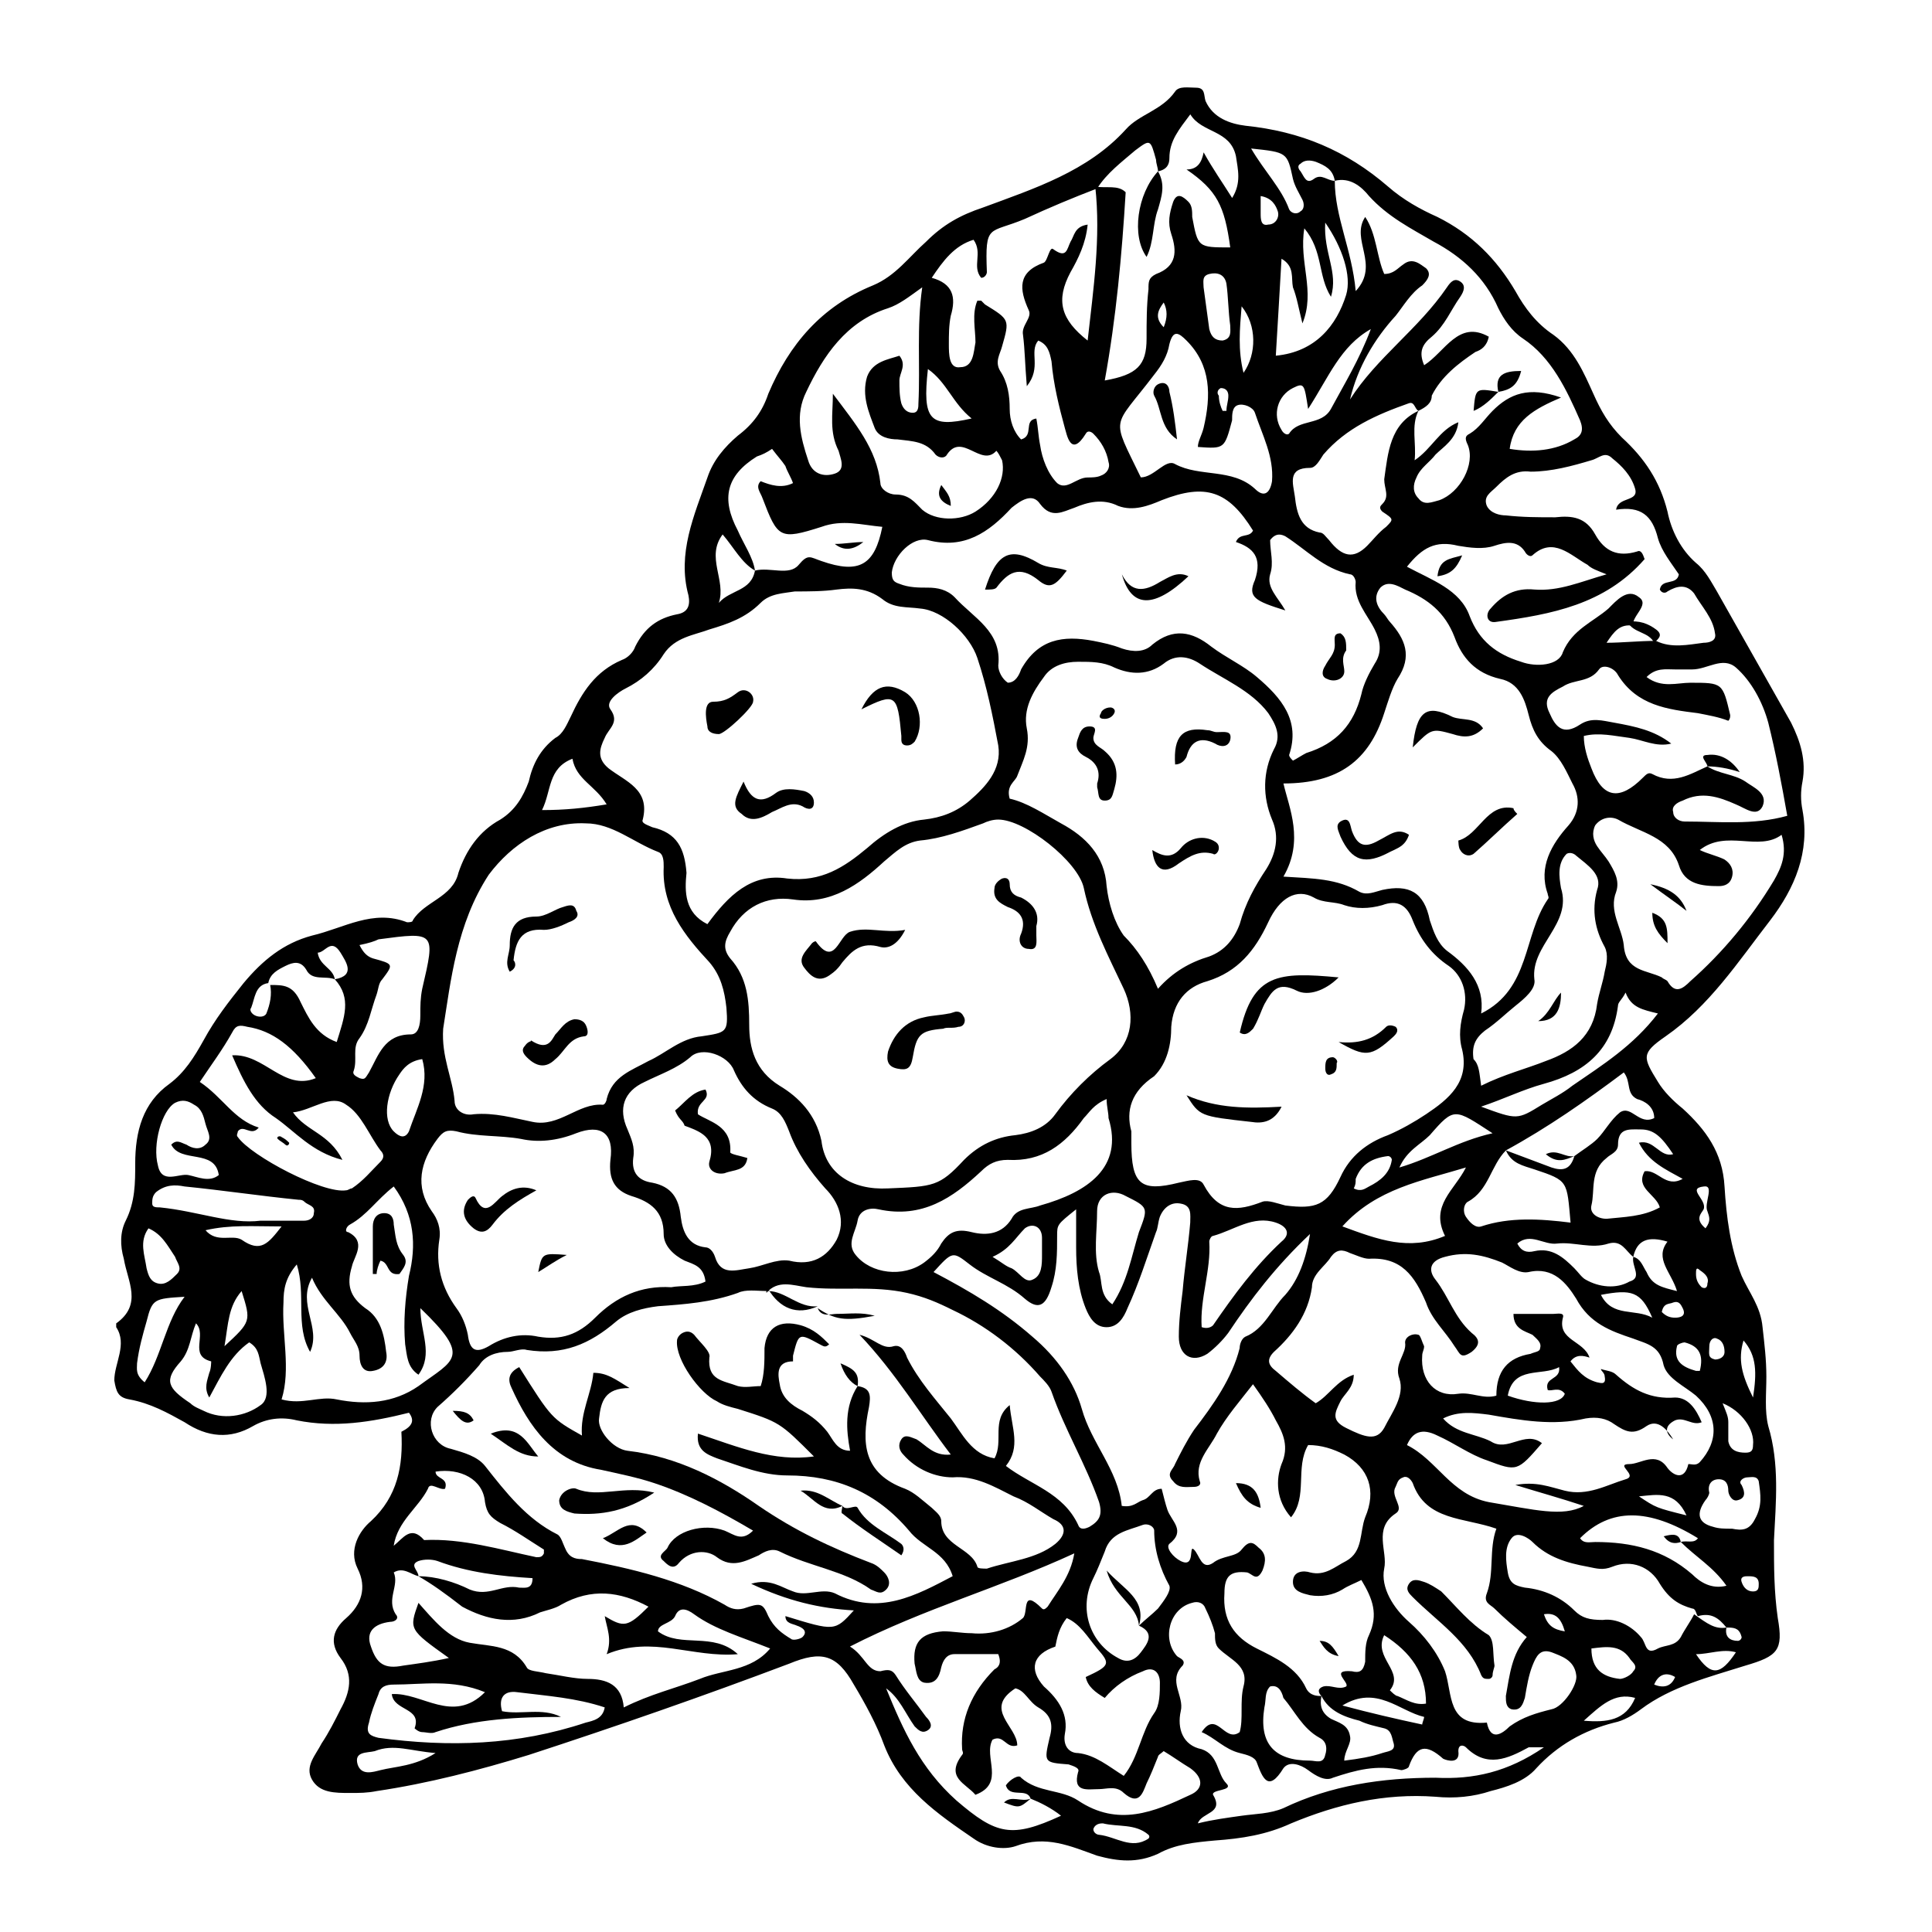 <?xml version="1.0" encoding="UTF-8"?>
<!-- Uploaded to: SVG Find, www.svgrepo.com, Generator: SVG Find Mixer Tools -->
<svg fill="#000000" width="800px" height="800px" version="1.1" viewBox="144 144 512 512" xmlns="http://www.w3.org/2000/svg">
 <g>
  <path d="m252.38 518.39c-10.078 2.519-19.648 4.031-29.727 2.016-4.031-1.008-8.062-0.504-11.586 1.512-6.047 3.527-12.09 3.023-18.137-1.008-4.535-2.519-9.07-5.039-14.609-6.047-3.023-0.504-3.527-2.016-4.031-5.039 0-4.535 3.527-9.574 0.504-14.105v-1.008c7.055-5.039 3.023-11.082 2.016-17.129-1.008-3.527-1.008-7.055 0.504-10.078 2.519-5.039 2.519-10.078 2.519-15.113 0-8.566 2.016-16.121 9.07-21.16 4.031-3.023 6.551-7.055 9.07-11.586 3.023-5.543 6.551-10.078 10.578-15.113 5.039-6.047 10.578-10.578 18.137-12.594 8.566-2.016 16.121-7.055 25.191-3.527 0.504 0 1.512 0 1.512-0.504 3.023-5.039 10.578-6.047 12.09-12.594 2.016-6.047 5.543-11.082 11.082-14.105 4.031-2.519 6.047-6.047 7.559-10.078 1.008-4.535 3.023-8.566 7.055-11.586 2.016-1.008 3.023-3.527 4.031-5.543 3.023-6.551 6.551-12.09 13.602-15.113 1.512-0.504 3.023-2.016 3.527-3.527 2.519-5.039 6.047-7.559 11.082-8.566 3.023-0.504 3.527-2.519 3.023-5.039-3.023-11.082 1.512-21.16 5.039-31.234 1.512-4.535 4.535-8.062 8.062-11.082 4.031-3.023 6.551-6.551 8.062-11.082 5.543-13.098 14.105-23.176 27.711-28.719 6.047-2.519 9.574-7.559 14.105-11.586 4.535-4.535 9.07-7.055 15.113-9.07 13.602-5.039 27.711-9.574 37.785-20.656 3.527-4.031 9.574-5.039 13.098-10.078 1.008-1.512 3.527-1.008 5.543-1.008 2.519 0 2.016 2.016 2.519 3.527 2.016 4.535 6.551 6.047 10.578 6.551 14.609 1.512 26.703 6.551 37.785 16.121 4.031 3.527 8.566 6.047 13.098 8.062 9.07 4.535 15.617 11.082 20.656 19.648 2.519 4.535 5.543 8.566 10.078 11.586 5.543 4.031 8.062 10.078 10.578 15.617 2.016 4.535 4.031 8.062 7.559 11.586 6.047 5.543 10.078 11.586 12.09 19.648 1.008 5.039 3.527 10.078 7.559 13.602 2.519 2.016 4.031 5.039 5.543 7.559 6.551 11.586 13.098 23.176 19.648 34.762 2.519 5.039 4.031 10.078 3.023 15.617-0.504 2.519-0.504 5.039 0 7.559 2.016 11.082-2.016 20.656-8.566 29.223-8.566 11.082-16.121 22.672-27.711 30.73-6.551 4.535-6.047 5.543-2.016 12.09 1.512 2.519 4.031 5.039 6.551 7.055 6.047 5.543 10.578 11.586 11.082 20.656 0.504 8.062 1.512 16.121 4.535 23.68 2.016 4.535 5.039 8.062 5.543 13.602 0.504 4.535 1.008 8.566 1.008 13.098 0 4.535-0.504 9.07 0.504 13.098 3.023 10.078 2.016 20.152 1.512 30.23 0 7.055 0 13.602 1.008 20.656 1.512 8.566 0 10.078-8.566 12.594-9.574 3.023-19.648 5.543-27.711 11.586-2.016 1.512-4.535 3.023-7.055 3.527-8.062 2.016-15.113 6.047-20.656 12.09-3.023 3.527-8.062 5.039-12.09 6.047-4.535 1.512-9.574 2.016-14.609 1.512-13.602-1.008-26.199 2.016-38.289 7.055-6.551 3.023-13.098 4.031-20.152 4.535-5.543 0.504-10.578 1.008-15.113 3.527-5.543 2.519-10.578 2.016-16.121 0.504-7.055-2.519-13.602-5.543-21.664-2.519-3.023 1.008-7.559 0.504-11.082-2.016-9.574-6.551-19.145-13.098-23.68-24.688-2.016-5.543-5.039-11.082-8.062-16.121-4.535-8.062-8.566-9.07-17.129-5.543-22.672 8.566-45.848 16.625-69.023 24.184-13.098 4.031-26.703 7.559-40.305 9.574-2.519 0.504-4.535 0.504-7.055 0.504-4.031 0-8.062 0-10.078-3.527s1.008-6.551 2.519-9.574c2.016-3.023 3.527-6.047 5.039-9.07 2.519-4.535 3.527-9.07 0-13.602-3.023-4.031-2.016-7.559 1.512-10.578 4.031-3.527 5.543-8.062 3.023-13.098-2.519-5.039 0.504-10.078 3.527-12.594 7.055-6.551 8.566-14.609 8.062-23.68 3.019-1.512 3.523-3.023 2.012-5.039zm349.14 56.93c-2.016-2.519-4.031-4.031-7.559-3.023-0.504-0.504-0.504-2.016-1.512-2.016-3.527-1.008-6.047-2.519-8.566-6.551-2.519-4.535-7.559-6.551-12.594-4.535-2.519 1.008-4.031 0.504-6.551 0-5.543-1.008-10.578-2.519-14.609-6.551-1.008-1.008-4.031-3.023-5.543-1.008-2.016 2.519-1.512 6.047-1.008 9.07 0.504 3.023 2.016 3.527 4.535 4.031 5.039 0.504 9.574 2.519 13.098 6.047 2.016 2.016 4.031 2.519 7.559 2.519 3.527-0.504 7.559 1.512 10.078 4.535 1.512 1.512 1.008 5.039 4.535 3.023 2.016-1.008 4.535-0.504 6.047-3.023 1.008-2.016 2.519-4.031 3.527-6.047 3.523 2.519 5.539 4.031 8.562 3.527-0.504 2.519 1.008 3.527 3.023 3.527 0.504 0 1.008-0.504 1.008-1.008-0.504-2.016-1.512-2.519-3.527-2.519h-0.504zm-24.688-98.242c-2.016-1.512-3.023-4.535-6.551-3.527-4.535 1.512-9.07-0.504-13.602 0-3.527 0.504-7.055-3.023-10.578 0 1.008 2.016 2.519 2.519 4.535 2.016 4.535-1.008 7.559 1.512 10.578 4.535 1.008 1.008 2.016 2.519 3.023 3.023 3.527 2.016 8.062 2.519 11.586 0.504 3.527-1.008 0.504-4.031 1.008-6.551 2.016 0.504 2.519 2.519 3.527 4.031 1.512 3.527 4.031 4.031 8.062 5.039-1.512-5.039-6.047-8.566-2.519-13.098-5.039-1.516-8.062-0.508-9.07 4.027zm-344.1-73.559c-2.519-1.008-6.047 0.504-7.559-2.519-1.512-2.519-3.527-2.016-5.543-1.008-2.016 1.008-4.031 2.016-4.535 4.535-3.527 0.504-3.527 4.031-4.535 6.551-0.504 0.504 0 1.512 1.008 2.016 1.008 0.504 2.519 0.504 3.023-0.504 1.008-2.519 1.512-5.039 1.008-7.559 3.527 0 6.047 0 8.062 4.535 2.016 4.031 4.031 8.566 9.574 10.578 2.016-6.547 4.031-11.586-0.504-16.625 5.543-1.008 3.023-4.535 1.512-7.055-2.519-4.031-4.031 0-6.047 0 0.504 3.531 4.031 4.035 4.535 7.055zm356.7 149.13c1.512-0.504 3.527 0.504 4.535-1.008-13.098-8.062-23.176-8.062-31.234 0 1.008 1.512 2.519 1.008 4.031 1.008 9.574 0 18.137 2.016 25.695 8.566 2.016 2.016 5.039 4.031 9.07 3.023-3.531-5.039-8.066-7.559-12.098-11.59zm-28.211-102.27c2.016-1.512 4.535-3.023 6.047-4.535 2.016-2.016 3.527-5.039 6.047-7.055 3.023-2.016 5.039 3.527 9.07 1.512 0-3.023-2.519-4.535-4.535-5.039-3.023-1.512-1.512-4.535-3.527-7.055-10.078 7.559-20.152 14.609-31.234 20.656-4.031 4.031-4.535 10.578-10.078 13.602-1.008 0.504-1.512 2.519-0.504 4.031 1.008 1.512 2.519 3.023 4.031 2.519 7.559-2.519 15.617-2.016 23.68-1.008-1.008-11.082-0.504-11.082-9.574-14.105-3.023-1.008-6.047-1.512-7.559-5.039 4.031 1.512 8.062 3.023 12.09 4.535 3.023 1.012 5.039 0.508 6.047-3.019zm-115.38 124.44c1.512-1.512 3.527-3.023 5.039-4.535 1.512-2.016 3.527-4.535 3.023-6.047-2.519-4.535-4.031-9.574-4.031-14.609 0-1.008-1.512-2.016-3.023-1.512-4.031 1.512-8.566 2.016-10.078 7.055-1.008 2.519-2.016 5.039-3.023 7.055-4.031 8.062-1.008 17.129 6.551 21.16 2.519 1.512 4.535 0.504 6.047-1.512 1.512-2.016 4.031-5.039-0.504-7.055zm-101.77-279.61c4.031-1.008 9.07 1.512 11.586-1.512 2.519-3.023 3.023-2.016 6.047-1.008 10.078 3.527 14.105 1.008 16.121-9.07-5.543-0.504-10.578-2.016-16.121 0-11.082 3.527-11.586 3.023-15.617-7.559-0.504-1.512-2.016-3.023-0.504-4.535 2.519 1.008 5.543 2.016 8.566 0.504-0.504-1.512-1.512-3.023-2.016-4.535-1.008-1.512-2.016-2.519-3.527-4.535-1.512 1.008-2.519 1.512-4.031 2.016-8.062 5.039-9.574 11.082-5.039 19.648 1.516 3.531 4.031 7.059 4.535 10.586-3.527-2.016-5.543-6.047-8.566-9.574-4.535 6.047 1.008 12.09-1.008 18.137 3.027-3.523 8.566-3.023 9.574-8.562zm79.602 285.16c-6.047 2.016-7.055 6.047-3.023 10.578 4.031 3.527 6.551 7.559 5.543 12.594-0.504 3.023 1.008 5.039 3.527 5.039 4.535 0.504 8.062 3.527 12.09 6.047 4.031-5.039 4.535-11.586 8.062-16.625 1.512-2.016 1.512-5.543 1.512-8.062 0-2.519-1.512-4.535-4.535-3.023-4.031 1.512-7.559 4.031-10.078 7.055-2.519-1.512-4.535-3.023-5.039-5.543 6.551-3.023 6.551-3.527 3.023-7.559-2.519-3.023-4.535-6.551-8.062-8.062-2.012 2.523-2.516 5.043-3.019 7.562zm27.207-390.96c0-1.008-0.504-2.016-0.504-3.023-1.512-5.543-1.512-5.543-5.543-2.519-3.527 3.023-7.559 6.047-10.078 10.078-6.551 2.519-12.594 5.039-19.145 8.062-9.574 4.031-10.578 1.008-10.078 14.105 0 0.504-0.504 1.512-1.512 1.512-2.519-3.023 0.504-6.551-2.016-10.078-5.039 1.512-8.062 5.543-11.082 10.078 5.543 1.512 6.551 5.039 5.039 10.078-0.504 2.519-0.504 5.039-0.504 7.559 0 2.519 0 6.551 3.023 6.047 3.527 0 3.527-4.031 4.031-6.551 0-3.527-1.008-7.559 0.504-11.082h1.008c0.504 0.504 1.008 1.008 1.008 1.008 6.551 4.031 6.551 4.031 4.535 11.082-0.504 2.016-2.016 4.031-0.504 6.551 2.016 3.023 2.519 6.551 2.519 10.078 0 3.023 1.008 6.047 3.023 8.062 3.527-1.008 0.504-5.039 4.031-5.543 0.504 2.519 0.504 4.535 1.008 7.055 0.504 3.527 2.016 7.559 4.535 10.078 2.519 2.016 5.039-1.512 8.062-1.512 1.008 0 2.519 0 3.527-0.504 1.512-0.504 2.519-2.016 2.016-3.527-0.504-3.023-2.016-5.543-4.031-7.559-0.504-0.504-1.512-1.008-2.016 0-4.031 6.551-5.039 0-5.543-1.512-1.512-5.543-3.023-11.586-3.527-17.633-0.504-2.519-1.008-4.535-3.527-5.543-2.519 3.023 1.008 7.055-3.023 12.09-0.504-6.047-0.504-9.574-1.008-13.602-0.504-2.519 2.519-4.535 1.512-6.551-2.519-5.543-3.023-10.078 4.031-12.594 1.008-0.504 1.512-4.535 2.519-3.527 3.527 2.519 3.527 0 4.535-2.016 1.008-1.512 1.008-4.031 4.535-4.535-0.504 5.039-2.519 9.07-4.535 12.594-4.035 7.551-2.523 12.59 4.531 18.133 1.512-13.602 3.527-27.207 2.016-40.809 3.023 0.504 6.047-0.504 8.062 1.512-1.008 16.625-2.519 33.25-5.543 49.879 8.566-1.512 11.082-4.031 11.082-11.082 0-4.535 0-8.566 0.504-13.098 0-2.016 0-3.023 2.016-4.031 5.543-2.016 5.543-6.047 4.031-10.578-1.008-3.023-0.504-5.543 0.504-8.566 1.008-2.519 2.519-1.512 4.031 0 1.008 1.008 1.008 2.519 1.008 4.031 1.512 8.062 1.512 8.062 10.078 8.062-1.512-11.082-3.527-15.113-11.586-20.656 3.023 0 4.031-2.016 4.535-4.535 2.512 4.527 5.031 8.055 7.551 12.086 2.519-4.031 1.512-7.559 1.008-11.082-1.512-7.055-9.07-6.047-12.09-11.082-3.023 4.031-5.543 7.055-5.543 11.586 0 1.508-0.504 3.019-3.023 3.523zm145.6 157.69c3.023 2.016 7.055 2.016 10.078 4.031 2.016 1.512 6.047 3.023 4.535 6.551-1.512 3.023-4.535 0.504-7.055-0.504-4.535-2.016-9.07-3.527-14.105-1.008-1.512 0.504-3.023 1.512-2.519 3.023 0 1.512 1.512 2.519 3.023 2.519 9.07 0 18.137 1.008 27.207-1.512-1.512-8.566-3.023-16.625-5.039-24.688-1.512-5.543-4.535-11.082-8.566-14.609-3.527-3.023-7.559 0.504-11.586 0.504h-4.535c-2.519 0-5.039-0.504-7.559 2.016 4.031 3.023 8.062 1.512 11.586 1.512 8.566 0 8.566 0 10.578 8.566 0 0.504 0 1.008-0.504 1.512-2.519-1.008-5.543-1.512-8.062-2.016-8.062-1.008-16.121-2.016-21.16-10.078-1.008-2.016-4.031-3.023-5.039-1.512-2.519 3.527-6.551 2.519-9.574 4.535-3.023 1.512-5.543 3.023-3.527 7.055 1.512 3.527 3.527 6.047 8.062 3.023 3.023-2.016 6.047-1.008 9.07-0.504 5.543 1.008 10.578 2.016 15.113 5.543-4.031 1.008-7.559-1.008-11.082-1.512-4.031-0.504-8.062-1.512-12.09-0.504 0 3.023 1.008 6.047 2.016 8.566 3.023 8.062 7.559 8.566 13.602 2.519 1.008-1.008 1.512-1.512 2.519-1.008 5.543 3.016 10.078-0.008 14.613-2.023zm-341.58 214.62c-2.016-0.504-4.031-2.519-6.551-1.008 1.512 3.527-2.016 7.055 0.504 11.082 1.008 1.008 0 2.016-1.512 2.016-4.031 0.504-6.551 2.519-5.039 6.551 1.512 4.535 3.527 6.047 8.566 5.039 3.527-0.504 7.559-1.008 12.09-2.016-10.578-7.559-10.578-7.559-8.062-14.609 4.031 4.535 8.062 9.574 13.602 10.578 5.543 1.008 11.586 0.504 15.113 6.551 0.504 1.008 3.023 1.008 5.039 1.512 3.527 0.504 7.559 1.512 11.082 1.512 5.039 0 9.07 1.512 9.574 7.559 7.055-3.527 13.602-5.039 20.152-7.559 6.047-2.519 13.602-2.016 18.641-8.062-7.559-3.023-14.609-5.039-20.152-9.07-2.016-1.512-4.031-2.016-5.039 0.504-1.008 2.016-4.535 2.016-4.535 4.031 6.047 4.535 14.609 0 21.16 6.047-12.09 1.008-22.672-5.039-34.762 0 1.512-4.031 0-7.055-0.504-10.078 5.039 3.023 6.047 3.023 11.586-2.519-7.559-4.031-15.113-5.039-23.176-0.504-1.512 1.008-4.031 1.512-5.543 2.016-7.055 3.527-14.105 2.016-20.656-1.512-4.527-3.527-8.051-6.043-11.578-8.059 4.535 0 9.574 1.512 13.602 3.527 5.039 2.016 8.566-1.512 13.098-0.504 1.512 0 3.527 0.504 3.527-2.519-8.566-0.504-17.129-1.512-25.191-4.535-1.512-0.504-3.527-0.504-5.039 0-2.516 1.008 0.004 2.519 0.004 4.031zm265-308.84c-1.008-0.504-1.008-2.519-2.519-2.016-8.566 3.023-16.625 6.551-22.672 13.602-1.008 1.512-2.016 3.527-3.527 3.527-6.047 0-4.535 4.031-4.031 7.559 0.504 4.535 1.512 8.566 6.551 9.574 1.008 0 1.512 1.008 2.519 2.016 3.527 4.535 6.551 5.039 10.078 1.512 1.512-1.512 3.023-3.527 5.039-5.039 2.016-2.016 2.016-2.016-1.008-4.031-1.008-1.008-0.504-1.512 0-2.016 2.016-2.016 0.504-4.031 0.504-6.551 1.004-7.055 1.508-14.609 9.066-18.137-2.016 4.031-0.504 8.566-1.008 13.098 4.535-3.023 6.551-8.062 11.586-10.078-0.504 4.535-4.031 6.551-6.047 8.566-1.512 2.016-4.031 3.527-5.039 6.047-1.008 2.016-1.008 4.031 0.504 5.543 1.512 2.016 3.527 1.008 5.543 0.504 5.543-2.016 9.574-9.574 7.559-14.609-1.008-2.016-0.504-2.519 0.504-3.023 2.519-1.512 4.031-4.031 6.047-6.047 4.535-4.535 9.574-6.551 18.137-3.527-7.055 3.023-12.594 6.047-13.602 13.602 6.047 1.008 12.09 0.504 17.129-2.519 2.016-1.008 2.519-2.519 1.512-5.039-3.527-8.062-7.559-16.625-15.113-21.664-3.023-2.016-5.039-5.039-6.551-8.062-3.527-8.062-9.574-13.602-17.129-17.633-6.047-3.527-12.09-6.551-17.129-12.09-2.016-2.519-5.039-5.039-9.07-4.031-0.504-3.023-2.519-4.031-5.039-5.039-1.512-0.504-3.023-0.504-4.031 0.504-1.008 0.504-0.504 1.512 0 2.016 1.008 1.512 1.512 3.527 3.527 2.016 2.016-1.512 3.527 0.504 5.543 0.504 0 9.574 4.535 18.137 5.543 29.223 6.551-7.055-1.512-13.602 2.519-19.648 3.023 4.535 3.023 10.578 5.039 15.113 2.519 0 3.527-1.512 5.039-2.519 2.519-2.016 4.535 0 6.047 1.008 1.512 1.512 0.504 3.023-1.008 4.535-3.023 2.016-5.039 5.543-7.055 8.062-5.543 6.047-10.078 13.602-12.09 22.168 7.055-11.082 18.137-18.641 25.695-29.727 1.008-1.512 2.016-2.519 3.527-1.512 1.512 1.008 1.008 2.519 0 4.031-2.519 3.527-4.031 7.559-7.559 10.578-2.519 2.016-3.527 4.031-2.016 7.559 5.543-3.527 9.07-12.09 17.129-7.559-0.504 2.519-2.016 3.527-3.527 4.031-4.535 3.023-9.07 6.551-11.586 11.586-0.004 2.019-1.516 3.027-3.531 4.035zm-102.78 367.78c-1.008-3.023-5.543 0-6.551-3.527 1.008-1.512 3.527-3.023 4.031-2.016 4.535 4.031 10.578 3.023 15.113 6.047 10.578 7.055 20.152 3.023 29.727-1.512 3.527-1.512 3.527-4.535 0-7.055-2.519-1.512-4.535-3.023-7.055-4.535-0.504 0.504-1.512 1.008-1.512 1.512-1.008 2.519-2.016 5.039-3.023 7.055-1.008 2.519-2.016 6.047-6.047 2.519-2.016-2.016-4.535-1.008-6.551-1.008-3.023 0-7.055 1.008-5.543-4.535 0.504-1.008-1.008-1.512-2.519-2.016-6.551-0.504-6.551-0.504-5.039-7.055 1.008-3.527 0.504-6.047-3.023-8.062-2.519-1.512-3.527-4.535-6.047-5.039-8.566 5.543 0.504 10.078 0.504 15.113-3.023 1.008-3.527-3.023-6.551-1.512-2.519 4.535 3.527 11.586-4.535 14.609-2.519-3.023-8.062-4.535-3.527-10.578 0.504-0.504 0-1.008 0-1.512-0.504-8.062 2.519-15.113 8.566-21.16 1.008-0.504 2.016-1.512 1.008-4.031h-11.586c-2.016 0-3.023 1.512-3.527 3.527-0.504 2.519-1.512 4.535-4.535 4.031-2.016-0.504-2.016-3.023-2.519-5.039-0.504-5.543 1.512-8.062 7.559-8.566 2.519 0 5.039 0.504 7.559 0.504 5.039 0.504 10.078-1.008 13.602-4.031 1.512-1.512-0.504-8.062 5.039-2.519 0.504 0.504 1.008 0 1.512-0.504 2.519-4.031 6.047-8.062 7.055-14.105-19.648 9.07-39.801 14.609-59.449 24.688 4.031 2.519 4.535 6.551 8.062 6.551 2.016-0.504 3.023-0.504 4.031 1.008 2.519 4.031 5.543 7.559 8.062 11.082 1.008 1.008 2.016 2.519 0.504 3.527-1.512 1.008-2.519 0-3.527-1.008-2.519-3.527-4.031-7.559-7.559-10.078 4.535 11.082 9.07 21.16 18.641 29.727 10.578 9.07 14.609 10.078 27.711 4.031-2.516-2.008-5.539-3.519-8.059-4.527zm165.75-306.82c4.031 2.016 8.566 1.008 12.594 0.504 1.512 0 3.527-0.504 3.023-2.519-0.504-4.031-3.527-7.055-5.543-10.578-2.016-2.519-4.535-2.016-7.055-0.504-0.504 0.504-1.512 0.504-2.016-0.504 0.504-3.023 4.535-1.008 5.039-4.031-2.016-3.023-4.535-6.047-5.543-9.574-1.512-6.047-4.535-8.566-11.082-7.559 0.504-3.527 6.047-2.016 5.039-5.543-1.008-3.527-3.527-6.047-6.047-8.062-2.016-2.016-3.527 0-5.543 0.504-5.039 1.512-10.578 3.023-16.121 3.023-4.031-0.504-6.551 1.512-9.07 4.031-1.512 1.512-3.527 2.519-2.519 5.039 1.008 2.016 3.527 2.519 5.039 2.519 4.535 0.504 8.566 0.504 13.098 0.504 4.535-0.504 8.062 0 10.578 4.535 2.519 4.535 6.047 6.047 11.082 4.535 1.008-0.504 1.512 0.504 2.016 2.016-10.578 12.09-24.688 14.609-39.297 16.625-2.519 0.504-3.023-2.016-1.512-3.527 3.023-3.527 6.551-5.543 11.586-5.039 6.551 0.504 12.09-2.016 19.145-4.031-2.519-1.008-4.031-1.512-5.039-2.519-4.535-2.519-9.07-7.559-14.609-2.519-0.504 0.504-1.512 0-2.016-1.008-2.016-3.023-5.039-2.519-8.062-1.512-3.023 1.008-6.551 0.504-9.574 0-6.047-1.512-9.574 0.504-13.602 5.543 6.551 3.527 14.105 6.047 16.625 13.098 2.519 6.551 7.055 10.078 13.602 12.09 4.031 1.512 10.078 1.008 11.082-2.519 2.519-6.047 8.062-8.062 12.09-11.586 2.016-2.016 5.039-5.543 8.062-3.023 3.023 2.016-2.016 5.039-1.512 7.559-3.527-0.504-5.039 1.512-7.055 4.535 4.047 0.004 8.582-0.5 13.117-0.5zm-17.637 189.94c-1.512-0.504-3.527-1.008-5.039 1.008 2.016 2.519 3.527 4.535 7.055 5.543 0.504 0 2.519 1.008 2.016-1.512 0-1.008-1.008-1.512-1.008-2.016 1.512 0.504 3.023 0.504 4.031 1.512 4.535 4.031 9.07 6.551 15.617 6.047 3.527 0 5.543 3.023 7.055 6.551-2.519 1.008-4.535-1.512-7.055-0.504-3.023 1.512-2.519 3.527-0.504 5.039-1.512-2.519-4.031-5.543-7.055-3.527-3.527 2.519-5.543 1.512-8.566-0.504-2.016-1.512-4.535-2.016-7.559-1.512-8.566 2.016-17.129 0.504-25.695-1.008-4.031-0.504-8.062-1.008-12.09 1.008 3.527 4.031 8.566 4.031 12.594 6.047 4.535 3.023 9.07-3.023 13.602 0.504-6.551 7.559-6.551 7.559-14.609 4.535-4.535-1.512-8.566-4.535-13.098-6.551-4.031-2.016-6.551-1.008-8.062 2.519 8.062 4.031 11.586 13.098 21.664 15.113 12.09 2.016 19.648 4.031 25.191 1.008-6.047-2.016-11.586-3.527-18.137-5.543 5.543-1.008 9.07 0.504 13.098 1.512 6.047 1.512 11.082-1.512 16.121-3.023 3.527-1.008-3.023-4.031 1.008-4.031 3.023 0 7.055-3.527 10.078 1.008 1.512 2.016 4.535 3.527 5.543-1.008 1.008 0 2.016 0.504 3.023-0.504 5.039-5.543 5.039-12.09-1.008-17.633-3.023-2.519-7.559-4.535-8.566-8.062-1.008-5.039-4.031-5.543-8.062-7.055-6.047-2.016-11.586-4.031-15.113-10.578-2.519-4.031-6.047-8.566-12.594-7.055-2.519 0.504-5.039-1.512-7.055-2.519-5.039-2.016-9.574-3.023-15.113-1.512-4.031 1.008-4.535 3.527-2.519 6.047 3.527 4.535 5.039 10.078 9.574 14.105 2.016 1.512 2.519 3.023 0 5.039-3.019 2.012-3.019 0.504-4.531-1.512-2.519-4.031-6.047-7.055-7.559-11.586-3.023-7.055-6.551-12.09-15.113-11.586-1.512 0-3.527-1.008-5.039-1.512-2.016-1.008-3.527-1.008-5.039 1.008-1.512 2.519-5.039 4.535-5.039 8.062-1.008 7.055-5.039 12.594-10.078 17.129-2.016 2.016-1.512 3.527 0.504 5.039 3.527 3.023 7.055 6.047 10.578 8.566 3.527-2.016 5.543-6.047 10.078-7.559 0 3.527-2.519 5.039-3.527 7.055-1.512 3.023-2.519 5.039 1.512 7.055 5.039 2.519 8.062 3.527 10.078 0 2.016-4.031 5.543-8.566 4.031-13.098-1.512-4.031 2.016-6.551 1.512-9.574 0-1.512 2.016-2.519 3.527-2.016 0.504 0 1.008 2.016 1.512 3.023 0 1.008-0.504 1.512-0.504 2.519-0.504 6.551 3.527 11.082 9.574 10.078 3.527-0.504 6.551 1.512 10.078 0.504 0-6.551 3.023-10.078 9.07-11.082 1.008-0.504 2.519-0.504 2.519-1.512 0.504-1.512-1.008-2.519-2.016-3.527-2.016-1.008-5.039-1.512-5.039-5.543h10.578c1.008 0 3.023-0.504 2.519 1.008-1.512 6.035 5.543 6.035 7.051 10.57zm-71.035 89.676c-0.504 2.519 0 4.535 2.519 6.047 2.016 1.008 4.535 1.512 5.039 4.535 0.504 2.016-1.512 4.031-1.512 6.551 4.031-0.504 7.055-1.008 10.078-2.016 1.512-0.504 3.527-0.504 3.023-2.519-0.504-1.512-0.504-3.527-2.519-4.031s-4.535-1.008-6.551-2.016c-4.031-1.008-8.062-2.519-10.078-6.551-1.008-1.008-1.008-2.016 0.504-2.519 2.016-0.504 4.031 1.008 6.047 0 1.008-1.008-4.535-4.535 1.512-4.031 2.016 0.504 3.023 0 3.527-2.519 0-2.519 0-5.039 1.008-7.055 2.519-5.543 1.008-9.574-2.016-14.609-2.016 1.008-3.527 1.512-5.039 2.519-2.519 1.512-5.543 2.016-8.566 1.512-2.016-0.504-4.535-1.008-4.535-3.527 0-3.023 3.023-3.023 4.535-2.519 4.031 1.008 6.551-1.512 9.574-3.023 4.535-2.519 3.527-7.559 5.039-11.586 3.023-7.055 1.008-13.098-5.543-16.625-3.023-1.512-6.047-2.519-9.574-2.519-3.527 6.047 0 13.602-4.535 19.145-4.031-4.535-4.031-10.078-2.519-14.105 2.016-4.535 0.504-8.062-1.512-11.586-1.512-3.023-3.527-6.047-6.047-9.574-3.527 4.535-7.055 8.566-9.574 13.098-2.016 4.031-6.047 7.559-4.535 12.594 0.504 1.008-0.504 1.512-1.512 1.512-2.016 0-4.031 0.504-5.543-1.512-2.016-2.016 0-3.023 0.504-4.535 1.512-3.023 3.023-6.047 5.039-9.07 5.039-6.551 10.078-13.602 12.09-21.664 0-1.008 0.504-2.519 1.512-3.023 5.039-2.016 7.055-7.559 10.578-11.082 3.527-4.031 5.543-9.574 6.551-16.121-9.07 8.566-15.617 17.129-21.664 26.199-1.512 2.016-3.527 4.031-5.543 5.543-4.031 2.519-7.559 0.504-7.559-4.535 0-4.031 0.504-8.062 1.008-12.09 0.504-6.047 1.512-12.09 2.016-18.137 0-2.016 0.504-4.535-2.519-5.039-2.519-0.504-4.535 1.008-5.543 3.527-0.504 1.512-0.504 3.023-1.008 4.031-2.519 7.055-4.535 13.602-7.559 20.152-1.008 2.519-2.519 5.039-5.543 5.039s-4.535-2.519-5.543-5.039c-2.016-5.039-2.519-10.578-2.519-16.121v-10.078c-5.039 4.031-5.039 4.031-5.039 7.055 0 4.535 0 9.07-1.512 13.602-1.512 5.039-3.527 6.047-7.055 3.023-4.535-4.031-10.078-5.543-14.609-9.07-4.535-3.527-4.535-3.527-9.574 2.016 9.574 5.039 18.137 10.078 26.199 17.129 6.551 5.543 11.082 12.09 13.098 19.145 2.519 9.07 9.574 16.121 10.578 25.695 3.023 0.504 4.031-1.008 5.543-1.512 2.016-0.504 2.519-3.023 5.039-3.023 0.504 2.016 1.008 4.031 1.512 5.543 1.008 3.023 5.039 5.543 0.504 9.07-1.008 1.008 1.008 3.527 3.023 4.535 4.031 2.016 2.016-4.535 3.527-3.023s2.016 5.543 5.039 3.527c2.519-2.016 6.047-1.512 7.559-3.527 2.016-2.519 3.023-2.016 4.535-0.504 2.016 1.512 2.016 3.527 1.008 6.047-1.512 3.023-2.519 1.008-4.031 0.504-4.535-0.504-6.047 1.008-6.047 5.543-0.504 7.055 2.519 11.586 8.566 14.609 5.039 2.519 10.578 5.039 13.098 10.578 1.023 2.016 3.039 2.016 4.047 2.016zm-122.93-82.121c3.527 0.504 3.527 2.519 3.023 5.543-2.016 9.574-1.512 17.633 9.574 21.664 2.519 1.008 4.535 3.023 7.055 5.039 1.008 1.008 2.519 2.016 2.519 3.527 0 6.551 8.062 7.055 9.574 12.09 0 0.504 1.512 0.504 2.519 0.504 6.047-2.016 13.098-2.519 18.137-6.551 3.023-2.519 3.023-5.039-0.504-6.551-3.527-2.016-6.551-4.535-10.578-6.047-5.039-2.519-10.078-5.543-16.121-5.039-4.535 0-9.574-2.016-13.098-6.047-1.008-1.008-1.512-2.519-0.504-4.031 1.008-1.512 2.519-0.504 4.031 0 2.519 1.512 4.535 4.535 9.07 4.031-8.062-10.578-14.609-21.664-24.184-31.738 4.031 1.008 6.047 4.031 9.07 3.023 2.016-0.504 3.023 1.512 3.527 3.023 3.023 6.047 7.559 11.082 11.586 16.121 3.023 4.031 5.543 9.574 11.586 10.578 2.519-4.535-1.008-10.078 4.031-14.105 0.504 6.047 3.023 11.082-1.008 16.121 6.551 5.039 15.113 7.055 19.145 15.617 0.504 1.512 2.016 1.008 3.023 0.504 2.519-1.512 3.527-3.023 2.519-6.551-3.527-10.078-9.07-19.145-12.594-29.223-0.504-1.512-2.016-3.023-3.023-4.031-6.551-7.559-14.609-13.602-23.176-17.633-4.031-2.016-7.559-3.527-12.09-4.535-9.07-2.016-17.633-0.504-26.703-1.512-3.527-0.504-7.559-2.016-10.578 1.512v-0.504c-2.519 0-5.543-0.504-7.559 0.504-7.055 2.519-14.105 3.023-21.16 3.527-4.031 0.504-8.062 1.512-11.082 4.031-7.055 6.047-14.105 9.07-23.68 7.559-1.512-0.504-3.527 0.504-5.039 0.504-3.023 0-6.047 1.008-7.559 3.527-3.527 4.031-7.055 7.559-11.082 11.082-3.527 3.527-1.512 10.078 3.527 11.082 3.527 1.008 7.055 2.016 9.07 4.535 5.543 7.055 11.082 14.105 19.145 18.137 1.008 0.504 1.512 2.519 2.016 3.527 1.008 2.519 2.519 3.023 4.535 3.023 13.098 2.519 26.199 5.543 37.785 12.09 1.512 1.008 3.023 1.512 5.039 1.008 4.535-1.512 5.039-1.512 6.551 2.016 1.512 3.023 3.527 4.535 6.047 6.047 0.504 0.504 2.519 0 3.023-0.504 1.512-1.512 0-2.519-1.512-3.023-1.008-0.504-3.023-0.504-3.023-2.519 13.098 4.031 13.098 4.031 18.137-1.512-9.07-0.504-17.633-2.519-27.207-7.055 5.039-1.512 8.062 1.008 11.082 2.016 3.527 1.512 7.559-1.008 11.082 0.504 11.586 6.047 21.664 0.504 31.234-4.535-2.016-6.551-8.062-7.559-11.586-12.09-8.566-10.078-19.145-14.609-32.242-14.609-6.551 0-12.594-2.519-18.641-4.535-2.519-1.008-5.543-2.016-5.039-6.551 10.578 3.527 20.152 7.559 30.73 6.047-9.07-9.07-9.07-9.07-20.152-12.594-2.016-0.504-4.031-1.008-5.543-2.016-4.535-2.016-11.082-11.082-10.578-16.121 0-0.504 0.504-1.512 1.512-2.016 1.008-0.504 2.016-0.504 3.023 0.504 1.512 2.016 4.535 4.535 4.031 6.047-0.504 6.047 3.527 6.047 7.559 7.559 2.016 0.504 4.031 0 6.047 0 1.008-3.023 1.008-6.551 1.008-10.078 0.504-5.543 4.031-7.559 9.574-6.047 3.527 1.008 5.543 3.023 7.559 5.039-1.008 1.008-1.512 0.504-2.519 0-5.543-3.023-5.543-3.023-7.055 3.023v1.512c-4.535 0-4.031 3.527-3.527 6.047 0.504 3.527 3.023 5.543 6.047 7.055 2.519 1.512 4.535 3.023 6.551 5.543 1.512 2.016 2.519 5.039 6.047 5.039-1.031-5.539-1.535-11.586 1.992-17.129zm8.062-52.395c12.09-0.504 13.602-0.504 20.152-7.559 4.031-4.031 8.566-6.047 13.602-6.551 4.031-0.504 8.062-2.016 10.578-5.543 4.031-5.543 9.07-10.578 14.609-14.609 6.047-4.535 6.551-12.09 3.527-18.641-4.031-8.566-8.566-17.129-10.578-26.703-1.512-7.055-15.617-18.137-22.672-18.137-1.512 0-3.023 0.504-4.031 1.008-5.543 2.016-11.082 4.031-16.625 4.535-4.031 0.504-6.551 3.023-9.574 5.543-6.551 6.047-14.105 11.586-24.184 10.078-7.055-1.008-13.098 2.016-16.625 8.566-1.512 2.519-2.016 4.535 0 7.055 4.535 5.039 5.039 11.082 5.039 17.633 0 6.047 1.512 12.09 8.062 16.121 5.039 3.023 9.574 7.559 11.082 14.609 1.008 8.562 8.062 13.098 17.637 12.594zm-47.863-70.031c5.543-7.559 11.586-13.602 21.16-12.09 9.07 1.008 15.113-3.023 21.16-8.062 4.535-4.031 9.574-7.055 15.113-7.559 4.535-0.504 8.566-2.016 12.09-5.039 4.031-3.527 8.566-8.062 7.559-14.609-1.512-8.062-3.023-15.617-5.543-23.176-2.016-6.047-9.07-12.594-15.113-13.098-3.527-0.504-7.055 0-10.078-2.519-4.031-3.023-8.062-3.023-12.09-2.519-3.527 0.504-7.559 0.504-11.082 0.504-3.023 0.504-6.551 0.504-9.07 3.023-4.031 4.031-8.566 5.543-13.602 7.055-4.031 1.512-9.07 2.016-12.09 6.551-2.519 4.031-6.047 7.055-10.078 9.07-2.016 1.008-5.543 3.527-4.031 5.543 2.519 3.527-0.504 5.039-1.512 7.559-1.512 3.023-2.016 5.543 1.008 8.062 4.535 3.527 11.082 5.543 9.07 13.602-0.504 1.008 1.512 1.512 2.519 2.016 6.551 1.512 8.566 5.543 9.07 12.09-0.508 5.035-0.508 10.574 5.539 13.598zm112.35 54.914v3.023c0 11.082 2.519 13.098 12.594 10.578 2.519-0.504 5.543-1.512 6.551 0.504 4.031 7.559 9.07 7.055 15.617 4.535 1.512-0.504 4.031 0.504 6.047 1.008 8.062 1.008 11.082 0 14.609-7.559 2.519-5.543 7.055-9.07 12.594-11.082 3.527-1.512 7.055-3.527 10.078-5.543 6.047-4.031 11.586-8.566 9.574-17.129-1.008-3.527-0.504-7.055 0.504-10.578 1.008-4.535-0.504-9.07-4.031-11.586-4.535-3.023-7.559-7.055-9.574-12.09-1.512-4.031-4.031-5.543-8.062-4.031-3.527 1.008-7.055 1.008-10.078 0-2.519-1.008-5.543-0.504-8.062-2.016-4.535-2.519-9.07 0-12.09 6.551-3.527 7.559-8.062 13.098-16.121 15.617-5.543 1.512-9.07 5.543-9.574 12.09 0 4.535-1.008 9.574-4.535 13.098-6.039 4.031-7.547 9.07-6.039 14.609zm-32.746-118.9c2.016 0 3.023-2.016 3.527-3.527 4.535-8.062 11.082-9.07 19.145-7.559 2.519 0.504 5.039 1.008 7.559 2.016 3.023 1.008 6.047 1.008 8.062-1.008 5.543-4.535 10.578-3.527 15.617 0.504 4.031 3.023 8.566 5.039 12.09 8.062 6.551 5.543 11.586 11.586 8.566 20.656 0 0.504 0.504 1.008 1.008 1.512 1.008-0.504 2.519-1.512 3.527-2.016 8.062-2.519 12.594-7.559 14.609-15.617 0.504-2.519 2.016-5.543 3.527-8.062 2.016-3.023 1.512-6.047 0-9.07-2.016-4.031-5.543-7.559-5.039-12.594 0-0.504-0.504-2.016-1.512-2.016-7.055-1.512-11.586-6.551-17.129-10.078-1.008-0.504-2.519-1.008-4.031 1.008 0 3.023 1.008 6.047 0 9.07-1.008 3.527 2.016 6.047 4.031 9.574-8.062-2.519-10.078-3.527-8.062-8.062 2.016-6.047-0.504-8.566-5.039-10.078 1.008-2.519 3.527-1.008 4.535-3.023-6.551-10.578-12.594-12.594-24.184-8.062-3.527 1.512-7.559 3.023-11.586 1.512-4.031-2.016-8.062-1.008-11.586 0.504-3.023 1.008-6.047 3.023-9.07-1.008-2.016-3.023-5.039-1.008-7.559 1.008-6.047 6.551-12.594 11.082-22.168 8.566-4.031-1.008-9.07 4.031-9.574 8.566 0 2.016 0.504 2.519 2.016 3.023 2.519 1.008 5.039 1.008 7.559 1.008s5.039 0.504 7.055 2.519c5.039 5.543 12.594 9.07 11.586 18.137 0 1.512 1.008 3.527 2.519 4.535zm73.051 51.391c8.062 0.504 14.105 0.504 20.152 4.031 2.016 1.008 4.031 0 6.047-0.504 7.055-1.512 11.082 0.504 12.594 8.062 1.008 3.023 2.016 6.047 4.535 8.062 5.543 4.031 10.078 9.07 9.07 16.625 13.098-6.551 11.082-20.656 17.633-30.23 0.504-0.504 0-1.008 0-1.512-2.519-7.055 1.008-13.098 5.543-18.137 3.023-3.527 3.023-7.559 1.008-11.082-1.512-3.023-3.023-6.551-5.543-8.566-3.527-2.519-5.039-5.543-6.047-9.574s-2.519-8.566-7.559-9.574c-6.551-1.512-10.078-5.543-12.09-11.082-2.519-6.551-7.055-10.078-13.098-12.594-2.016-1.008-4.535-2.519-6.551-0.504-2.016 2.519-1.008 5.039 1.008 7.055 0.504 0.504 1.008 1.512 1.512 2.016 4.031 4.535 6.047 9.07 2.016 15.113-1.512 2.519-2.519 6.047-3.527 9.07-4.031 12.594-12.09 18.641-26.703 18.641 1.512 6.547 5.543 15.109 0 24.684zm-222.68 40.305c-0.504 7.559 2.519 13.098 3.023 19.145 0 2.519 2.519 4.031 5.039 3.527 5.543-0.504 10.578 1.008 15.617 2.016 7.055 1.512 12.09-5.039 18.641-4.535 0.504 0 1.008-1.008 1.008-1.512 1.512-6.047 6.551-7.559 11.082-10.078 4.535-2.016 8.566-6.047 14.105-6.551 6.551-1.008 7.055-1.008 6.551-7.559-0.504-4.535-1.512-8.566-4.535-12.09-6.551-7.055-12.594-14.609-12.09-25.191 0-1.512 0-3.527-1.512-4.031-6.551-2.519-12.09-7.559-19.145-7.559-10.578-0.504-19.648 5.543-25.695 13.602-8.562 13.105-10.074 28.219-12.09 40.816zm189.43-10.582c4.031-4.535 8.566-7.055 13.602-8.566 4.031-1.512 6.551-4.535 8.062-8.566 1.512-5.543 4.031-10.078 7.055-14.609 2.519-4.031 3.527-8.566 1.512-13.098-2.519-6.047-2.519-12.594 0.504-18.641 2.016-3.527 0.504-6.551-1.512-9.574-4.535-6.047-12.09-9.07-18.137-13.098-3.023-2.016-6.551-2.519-9.574 0-4.031 3.023-8.566 3.023-13.098 1.008-3.023-1.512-6.047-1.512-9.574-1.512s-7.055 1.008-9.07 4.031c-3.023 4.031-5.543 8.566-4.535 13.602 1.008 5.039-1.008 8.566-2.519 12.594-0.504 1.512-3.023 2.519-2.016 6.047 4.535 1.008 9.07 4.031 13.602 6.551 6.551 3.527 11.586 8.566 12.09 16.625 0.504 4.535 2.016 9.574 4.535 13.098 3.531 3.531 6.555 8.066 9.074 14.109zm-119.91 77.59c-0.504-4.031-3.023-4.535-5.543-5.543-3.023-1.512-5.543-4.031-5.543-7.055 0-6.047-3.527-8.566-8.566-10.078-4.535-1.512-6.047-4.535-5.543-9.574 1.008-7.055-2.519-9.574-9.07-7.055-5.039 2.016-10.078 2.519-14.609 1.512-5.543-1.008-11.586-0.504-17.129-2.016-2.519-0.504-3.527 0-5.039 2.016-4.535 6.047-6.047 12.594-1.512 19.145 1.512 2.016 2.519 4.535 2.016 7.559-1.008 6.551 0.504 12.594 4.535 18.137 1.512 2.016 2.519 4.535 3.023 7.055 0.504 4.031 2.016 5.039 5.543 3.023 4.031-2.519 8.566-3.527 13.098-2.519 6.047 1.008 10.578-0.504 15.113-5.039 5.543-5.543 12.09-8.566 20.152-8.062 2.523-0.5 6.051 0.004 9.074-1.504zm22.168-5.543c6.047 1.512 10.078-1.008 12.594-5.543 2.519-5.039 0.504-10.078-3.023-13.602-4.031-4.535-7.559-9.574-9.574-15.113-1.008-2.519-2.016-5.039-4.535-6.047-5.039-2.016-8.062-5.543-10.078-10.078-1.512-4.031-8.566-6.551-11.586-3.527-3.527 3.023-8.062 4.535-12.09 6.551-5.543 2.519-7.055 7.055-4.535 12.594 1.008 2.519 2.016 4.535 1.512 7.559-0.504 4.031 1.512 6.047 5.039 6.551 5.039 1.008 7.055 4.031 7.559 9.07 0.504 4.031 2.016 7.559 6.551 8.062 1.008 0 2.016 1.008 2.519 2.519 1.512 5.039 5.543 3.527 9.07 3.023 3.523-0.508 7.051-2.523 10.578-2.019zm187.42 71.035c-8.566-3.023-18.641-2.016-22.168-12.09-0.504-1.008-1.512-2.016-2.519-1.512-1.512 0.504-1.512 1.512-2.016 2.519-1.512 2.519 2.519 5.543 0 7.055-6.047 4.031-2.016 10.078-3.023 14.609-1.008 5.039 2.519 10.578 6.551 14.105s7.559 8.062 9.574 13.098c2.016 6.047 0.504 14.609 11.082 13.602 1.008 5.039 4.031 3.023 6.047 1.008 3.527-2.519 7.055-3.527 11.082-4.535 3.023-0.504 7.055-6.551 6.551-9.07-0.504-4.031-4.031-5.039-6.551-6.047-3.023-1.008-4.031 1.008-5.039 3.527-1.008 2.519-1.512 5.543-2.016 8.566-0.504 1.512-1.008 3.527-3.527 3.023-1.512-0.504-1.512-2.016-1.512-3.527 1.008-5.543 1.512-11.082 5.543-15.617-3.023-2.519-6.047-5.039-8.566-7.559-1.008-1.008-3.023-1.512-2.016-4.031 2.019-5.535 0.508-11.582 2.523-17.125zm-175.83-300.77c6.047 8.062 11.586 14.609 12.594 23.68 0 1.512 2.016 3.023 4.031 3.023 3.527 0 5.039 2.016 7.055 4.031 3.527 3.023 10.078 3.023 14.105 0.504 5.543-3.527 8.062-9.07 7.055-13.602-0.504-1.008-1.008-2.016-1.512-2.519-4.031 4.535-9.07-5.039-13.098 1.008-0.504 1.008-2.016 1.008-3.023 0-2.519-3.527-6.047-3.527-10.078-4.031-2.016 0-5.039-0.504-6.047-3.023-1.512-4.031-3.527-8.566-2.016-13.602 1.512-4.031 5.543-4.535 8.566-5.543 2.016 2.519 0 4.535 0 6.551s0 4.031 0.504 6.047c0.504 1.512 1.512 2.519 3.023 2.519s1.512-1.512 1.512-2.519c0.504-10.078-0.504-20.152 1.008-30.73-3.527 2.519-6.047 4.535-9.07 5.543-11.082 3.527-17.129 12.594-21.664 22.168-3.023 6.047-1.512 12.09 0.504 18.137 1.008 3.527 4.031 4.535 7.055 3.527 3.023-1.008 1.512-4.031 1.008-6.047-2.519-5.043-1.512-9.578-1.512-15.121zm-109.32 242.33c0 6.551 3.527 12.09-0.504 17.633-3.023-2.016-3.023-5.039-3.527-8.062-0.504-6.047 0-12.09 1.008-18.137 2.016-8.062 1.512-16.121-4.031-23.68-4.535 3.527-7.055 7.559-11.586 10.078-1.008 0.504-1.512 2.016-0.504 2.016 5.039 2.519 1.512 6.551 1.008 9.07-1.512 5.039-0.504 8.062 3.527 11.082 4.031 2.519 5.039 7.055 5.543 11.586 0.504 2.519-0.504 4.535-3.527 5.039-2.519 0.504-3.527-1.512-3.527-4.031 0-2.519-1.512-4.031-2.519-6.047-2.519-5.039-7.559-8.566-10.078-14.609-4.031 7.055 2.519 13.098-0.504 19.648-4.031-7.055-1.008-15.113-3.527-23.176-3.023 3.527-3.527 6.551-3.527 10.078-0.504 8.566 2.016 17.633-0.504 25.695 5.543 1.512 10.078-1.008 14.609 0 7.559 1.512 15.113 1.008 21.664-3.527 9.574-7.055 14.109-7.555 0.508-20.656zm339.06-121.42c2.016 1.008 4.535 1.512 6.551 2.519 1.512 1.008 2.519 2.519 2.016 4.535-0.504 2.016-2.016 2.519-3.527 2.519-4.535 0-9.07-0.504-10.578-5.543-2.519-7.559-10.078-8.566-16.121-12.09-2.016-1.008-4.535-0.504-6.047 1.512-1.008 2.016-0.504 4.031 0.504 5.543s2.016 2.519 3.023 4.031c1.512 2.519 3.023 5.039 2.016 8.062-2.016 5.039 1.512 9.574 2.016 14.105 0.504 7.055 6.047 6.551 10.078 8.566 0.504 0.504 1.008 0.504 1.512 1.008 2.016 3.527 4.031 2.016 6.047 0 8.566-7.559 16.121-16.625 22.168-26.703 2.016-3.527 3.527-7.055 2.016-12.09-6.055 4.527-14.617-1.52-21.672 4.023zm-41.312 237.8h-4.031c-5.543 3.023-11.082 5.543-16.625 0-0.504-0.504-2.016-1.008-2.016 1.008 0.504 3.527-3.023 2.519-4.031 2.016-4.535-4.031-7.055-3.527-9.07 2.016 0 0.504-1.512 1.008-2.016 1.008-6.551-1.512-12.09 0-18.137 2.016-2.016 1.008-4.535-0.504-6.551-2.016-2.016-1.512-5.039-2.519-6.551-0.504-4.031 6.551-5.543 2.519-7.055-1.512-0.504-1.512-2.519-2.016-4.535-2.519-4.031-1.008-6.551-4.031-10.078-5.543 4.031-6.047 6.047 3.023 10.078 0 1.008-3.527 0-8.062 1.008-12.09 1.512-5.543-3.527-7.055-6.551-10.078-1.008-1.008-1.008-2.519-1.008-4.031-0.504-2.016-1.512-4.535-2.519-6.551-0.504-1.512-2.016-2.016-3.527-1.512-6.047 1.512-8.062 9.574-4.031 14.105 0.504 0.504 2.519 1.008 1.512 2.519-4.031 4.031 0.504 8.062-0.504 12.09-1.008 4.535 0.504 9.07 5.543 10.078 4.535 1.512 4.031 6.551 6.551 9.07 2.016 2.016-4.031 1.512-3.527 3.023 3.023 5.039-3.023 4.535-4.031 7.559 4.031-1.008 8.062-1.512 11.586-2.016 3.527-0.504 7.559-0.504 11.082-2.016 12.594-6.047 26.199-8.062 40.305-8.062 10.09 0.508 19.16-1.508 28.73-8.059zm-115.88-171.8c-3.527 1.512-4.535 3.527-6.047 5.039-5.039 7.055-11.082 11.586-20.152 11.082-3.023 0-5.039 1.008-7.055 3.023-7.559 7.055-15.617 12.594-27.207 10.078-2.016-0.504-5.039 0-5.543 3.023-0.504 3.023-3.023 6.047-0.504 9.07 4.031 5.039 12.594 6.047 18.137 2.016 2.016-1.512 3.527-3.023 4.535-5.039 2.016-3.023 4.031-4.031 8.062-3.023 4.031 1.008 8.062 0.504 10.578-3.527 1.512-3.023 5.039-2.519 7.559-3.527 12.594-3.527 22.168-10.078 18.137-23.176 0.004-1.512-0.5-3.023-0.5-5.039zm99.25-3.527c6.047-3.023 12.09-4.535 17.129-6.551 7.055-2.519 12.594-6.551 13.602-15.113 0.504-3.023 1.512-5.543 2.016-8.566 0.504-2.016 1.008-4.535 0-6.551-2.519-4.535-3.527-9.574-2.016-15.113 1.512-4.031-2.519-6.551-5.543-9.07-0.504-0.504-1.512-1.008-2.519-0.504-2.519 2.519-2.016 6.047-1.512 9.07 3.023 9.574-8.062 15.113-7.055 24.184 0.504 2.519-2.519 5.039-5.039 7.055s-5.039 4.535-8.062 6.551c-2.519 2.016-3.527 4.031-3.023 7.559 1.52 1.508 1.52 3.523 2.023 7.051zm-301.78 19.648c-8.062-2.016-12.594-7.559-17.633-11.082-5.543-3.527-8.566-9.574-11.586-16.625 8.566-0.504 13.602 9.574 22.168 6.047-6.047-8.566-11.586-12.594-18.137-13.602-2.016-0.504-3.023-0.504-4.031 1.512-2.519 4.535-5.543 8.566-8.566 13.098 6.047 4.031 9.07 10.078 15.617 12.09-2.016 2.519-4.031-1.008-5.543 1.008 0 0.504-0.504 1.008 0 1.512 3.527 5.039 22.672 15.113 28.719 14.105 0.504 0 1.008-0.504 1.512-0.504 3.023-2.016 5.039-4.535 7.559-7.055 1.008-1.008 1.008-2.016 0-3.023-3.023-4.031-5.039-9.574-9.07-12.09-4.031-3.023-9.07 1.512-14.105 2.016 3.523 5.035 9.57 5.539 13.098 12.594zm226.71-188.93c0-1.512 1.008-3.023 1.512-5.039 2.016-8.566 2.016-16.625-4.535-23.176-2.016-2.016-3.527-3.023-4.535 1.008-0.504 3.023-2.016 5.543-4.031 8.062-11.082 14.609-11.586 10.578-3.527 27.207 3.527 0 6.551-5.039 9.07-3.527 6.551 3.527 15.113 1.008 21.16 6.551 2.519 2.519 4.031 1.008 4.535-2.016 0.504-6.551-2.519-12.09-4.535-18.137-0.504-1.512-3.023-2.519-4.535-2.016s-1.512 2.519-1.512 4.031c-2.016 7.555-2.016 7.555-9.066 7.051zm-188.93 330c-8.566-3.527-16.625-2.016-24.184-2.016-2.016 0-3.527 0.504-4.031 2.519-1.008 2.519-2.016 5.039-2.519 7.559-1.008 3.023 0.504 3.527 2.519 4.031 18.641 2.519 36.777 2.016 54.914-4.031 2.016-0.504 4.535-1.008 5.039-4.031-7.559-2.519-15.113-3.023-23.176-4.031-3.527-0.504-5.039 1.512-4.031 5.039 5.039 1.008 10.578-1.008 15.617 1.512-11.082 0-22.672 0.504-33.25 4.031-1.008 0.504-2.519 0-3.527 0s-2.016-1.008-2.016-1.008c2.016-5.543-5.543-4.535-6.047-9.07 8.066-0.504 16.125 8.062 24.691-0.504zm-33.25-198c1.008 2.016 2.016 3.023 3.527 3.527 5.543 1.512 5.543 1.512 2.519 5.543-1.008 1.008-1.008 2.519-1.512 4.031-1.512 4.031-2.016 8.062-4.535 11.586-2.016 2.519-0.504 5.543-1.512 8.566-0.504 1.008 0.504 1.512 1.512 2.016 1.512 0.504 1.512 0 2.519-1.512 2.519-4.535 4.031-10.078 11.082-10.078 2.016 0 2.519-2.519 2.519-5.039 0-2.519 0-4.535 0.504-7.055 3.527-15.113 3.527-15.113-11.586-13.098-1.012 0.504-2.523 1.008-5.039 1.512zm9.066 159.2c2.519-2.016 4.535-5.543 8.062-1.512 10.078-0.504 20.152 2.519 29.727 4.535 1.008 0 1.512 0 2.016-1.008v-1.008c-4.031-2.519-7.559-5.039-11.586-7.055-2.519-1.512-3.527-2.519-4.031-5.543-0.504-6.047-6.551-9.07-13.098-8.062 0 2.016 3.527 1.512 2.519 4.535-1.512 0.504-4.031-2.016-4.535 0-2.523 5.043-8.066 8.566-9.074 15.117zm248.38-331c-3.527-5.543-2.016-12.09-7.055-18.137-1.512 9.07 3.023 16.625-0.504 25.191-1.008-4.031-1.512-7.055-2.519-9.574-0.504-2.519 0.504-5.543-3.023-7.559-0.504 9.07-1.008 17.129-1.512 25.695 10.578-1.008 16.121-8.062 18.641-16.121 1.512-5.039-1.008-12.594-5.543-19.145-0.5 8.062 3.531 13.102 1.516 19.648zm30.227 248.88c-4.031-8.062 2.519-12.09 5.543-18.137-11.586 3.527-23.68 5.543-32.746 15.617 9.57 3.527 17.633 6.551 27.203 2.519zm51.391-24.688c4.031-1.008 5.543 4.031 9.07 3.023-3.023-4.535-5.039-6.551-8.566-6.551-3.023 0-6.047-0.504-6.047 4.031 0 2.016-2.016 2.519-3.023 3.527-4.535 3.527-3.023 8.566-4.031 12.594-0.504 2.016 1.512 3.527 4.031 3.527 4.535-0.504 9.574-0.504 14.105-3.023-1.008-3.527-6.551-5.039-4.031-9.574 3.527-0.504 5.543 4.535 10.078 2.016-4.531-2.516-9.066-4.531-11.586-9.57zm-378.87 67.512c-1.512-2.519-0.504-4.535 0-6.551 0.504-1.008 0.504-3.023 0.504-3.023-6.047-1.512-1.008-7.055-4.031-10.078-1.512 3.527-1.512 7.055-4.031 10.078-4.535 5.039-3.527 7.055 2.519 11.082 1.008 1.008 2.519 1.512 3.527 2.016 5.039 2.519 11.082 1.512 15.113-1.512 3.023-2.016 1.008-7.559 0-11.082-0.504-2.016-0.504-4.031-3.023-5.543-5.035 3.531-7.555 9.07-10.578 14.613zm262.99-18.641c1.512 0.504 2.519 0 3.023-0.504 5.543-8.062 11.082-15.617 18.137-22.168 2.519-2.016 1.512-4.031-1.512-5.039-6.047-2.016-11.082 2.016-16.625 3.527-0.504 0-1.008 1.008-1.008 1.512 0.5 7.559-2.519 15.113-2.016 22.672zm-23.68-6.047c4.031-6.047 5.039-12.594 7.055-19.145 2.519-6.551 2.519-6.551-3.527-9.574-3.527-2.016-7.559-0.504-7.559 4.031 0 5.543-1.008 11.082 0.504 16.121 1.008 2.523 0 6.047 3.527 8.566zm-225.71-22.168h11.586c1.008 0 2.519-0.504 2.519-2.016 0.504-2.016-1.512-2.016-2.519-3.023-0.504-0.504-1.008-0.504-1.512-0.504-10.078-1.008-20.152-2.519-30.23-3.527-2.519-0.504-5.039-0.504-7.559 1.512-1.008 1.008-1.008 2.016-1.008 3.023 0 1.008 1.008 1.008 2.016 1.008 10.082 1.008 18.645 4.535 26.707 3.527zm361.73-60.457c-1.008 2.016-2.016 2.519-2.016 3.527-1.512 11.586-8.566 17.633-19.648 20.656-5.543 1.512-10.578 4.031-16.625 6.047 9.574 3.527 9.574 3.527 16.121-0.504 2.519-1.512 5.543-3.023 8.062-5.039 8.062-5.543 16.121-10.578 22.672-19.145-4.031-1.008-7.055-1.512-8.566-5.543zm-385.41 40.305c1.512-1.512 2.519-0.504 4.031 0 1.512 1.008 3.527 1.512 5.039 0 2.016-1.512 0.504-3.527 0-5.543-0.504-2.016-1.008-4.031-3.023-5.039-1.512-1.008-3.023-1.512-5.039-0.504-3.527 2.016-6.047 11.082-4.535 16.625 1.008 5.039 5.543 2.016 8.062 2.519 2.519 0.504 5.543 2.016 8.062 0-1.012-7.051-10.078-3.019-12.598-8.059zm301.28-194.97c-1.008-6.551-1.008-7.055-4.031-5.543-4.031 2.016-5.543 7.055-3.023 11.082 0.504 1.008 1.512 1.512 2.016 1.008 2.519-4.031 8.566-2.016 11.082-6.551 3.527-6.551 7.559-13.098 10.578-21.16-8.055 4.539-11.078 12.598-16.621 21.164zm-10.074 338.56c-1.512 1.512-1.008 3.527-1.512 5.543-1.512 9.574 2.519 14.105 12.09 14.105 1.512 0 3.527 1.008 4.031-1.512 0.504-1.512 0.504-3.527-1.512-4.535-4.535-2.519-6.551-7.055-9.574-10.578-0.5-2.016-1.508-3.527-3.523-3.023zm122.43-41.816c2.519 0.504 4.535 0.504 6.047-2.519 2.016-3.527 1.512-6.551 1.008-10.078-0.504-1.512-2.016-1.008-3.023-1.008-1.008 0-2.519 1.008-1.512 2.016 1.008 2.016 1.008 3.527-1.008 4.031-1.512 0.504-2.519-1.512-2.519-2.519 0-1.512-0.504-3.023-2.519-3.023-2.016 0-3.023 1.512-2.519 3.527 0 0.504-0.504 1.512-1.008 2.016-2.519 3.527-2.016 6.047 2.016 7.055 1.512 0.504 3.023 0.504 5.039 0.504zm-347.12-124.44c-3.527 0.504-5.039 2.519-6.047 4.031-3.527 5.039-4.535 12.09-1.512 15.113 1.512 1.512 3.023 2.016 4.031 0 2.016-6.043 5.543-12.09 3.527-19.145zm39.801-79.602c-6.551 2.519-5.543 8.566-8.062 13.602 6.047 0 11.082-0.504 17.129-1.512-3.023-5.035-8.059-6.547-9.066-12.09zm215.12 232.26c-3.023 6.047 5.543 9.574 1.512 14.609 0.504 0.504 1.512 1.512 2.016 1.512 2.519 1.008 4.535 2.519 7.559 2.016 0-8.062-4.031-13.602-11.086-18.137zm28.719-133.01c-10.078-6.551-10.078-7.055-16.625 0.504-2.519 2.519-6.047 4.031-8.062 8.566 8.566-2.519 15.617-7.055 24.688-9.07zm-357.2 66c4.535-7.055 5.543-16.121 10.578-22.672-8.062 0.504-8.566 0.504-10.078 6.551-1.008 3.527-2.016 7.055-2.519 11.082 0.004 1.512-0.5 3.023 2.019 5.039zm224.7-33.25c2.519 1.512 3.527 2.519 5.039 3.023 2.016 1.008 3.527 4.031 5.543 3.023 2.519-1.008 2.519-4.031 2.519-6.551v-4.535c0-3.023-2.519-4.031-4.535-2.519-2.519 2.519-4.031 5.543-8.566 7.559zm68.52-293.72c3.527 6.047 8.062 10.578 10.078 16.121 0.504 1.008 2.016 1.512 3.023 0.504 1.008-0.504 1.008-2.016 0.504-3.023-1.008-2.016-2.016-3.527-2.519-5.543-1.516-7.051-1.516-7.051-11.086-8.059zm-5.543 46.855c-0.504-3.527-0.504-7.559-1.008-11.082-0.504-2.519-2.519-3.023-4.535-2.519-2.016 0.504-1.512 2.016-1.512 3.527 0.504 3.527 1.008 7.559 1.512 11.082 0.504 2.016 1.512 3.023 3.527 3.023 2.519-0.504 2.016-2.519 2.016-4.031zm-286.67 239.31c-2.519 3.527-1.008 7.055-0.504 10.578 0.504 2.016 1.008 3.527 3.023 4.031 2.016 0.504 3.527-1.008 5.039-2.519s0-3.023-0.504-4.535c-2.016-3.019-3.527-6.043-7.055-7.555zm206.56-227.72c-1.512 13.602 0.504 15.617 11.586 13.098-5.035-4.027-6.547-9.57-11.586-13.098zm-130.48 366.77c-6.551-0.504-11.082-2.519-16.121-0.504-2.016 0.504-5.543 0-4.535 3.527 1.008 3.023 4.031 2.016 6.047 1.512 4.027-1.008 9.066-1.008 14.609-4.535zm284.15-94.715c7.055 2.519 14.105 2.519 15.113-0.504-1.512-2.016-3.527-0.504-4.535-1.008-1.008-3.527 3.527-2.519 3.023-6.047-4.535 2.519-12.094-0.504-13.602 7.559zm-324.96-44.84c-7.559 0-13.602-0.504-20.152 1.008 3.023 3.527 7.055 1.008 9.574 2.519 5.035 3.527 7.051 1.008 10.578-3.527zm381.89 46.855c1.008 2.519 1.512 3.527 1.512 5.039v5.039c0.504 2.519 2.519 3.023 4.535 3.023 1.512 0 2.016-0.504 2.016-2.016 0.5-4.031-3.023-9.07-8.062-11.086zm-34.766 64.992c0 5.543 3.023 7.559 7.559 8.062 1.008 0 3.023-1.008 3.527-2.016 1.512-1.512-0.504-2.519-1.008-3.527-2.519-3.527-6.047-3.023-10.078-2.519zm-44.836 20.152c0-0.504 0.504-1.512 0.504-2.016-6.551-1.512-12.594-8.566-21.664-3.023 7.555 2.016 14.105 3.527 21.16 5.039zm-47.359-358.21c3.527-5.039 3.527-12.594-0.504-17.633-0.504 6.047-1.008 11.59 0.504 17.633zm108.32 250.39c-3.023-7.055-5.543-7.559-13.602-6.047 3.019 6.047 9.066 3.527 13.602 6.047zm-79.098-34.258c2.016 1.008 3.023 0 4.031-0.504 3.023-1.512 5.543-3.527 6.047-7.055 0-0.504-0.504-1.008-1.008-1.008-4.031 0.504-7.055 2.016-8.566 6.047 0 1.008 0 1.512-0.504 2.519zm-299.27 41.816c7.055-6.551 7.055-6.551 4.535-14.609-3.527 4.027-3.527 8.562-4.535 14.609zm360.23 99.25c6.047 0.504 11.082 0 13.602-6.047-5.543-1.512-9.07 2.016-13.602 6.047zm-129.98 28.715c0 1.008 1.008 1.512 1.512 1.512 4.535 0.504 8.566 4.031 13.098 1.008 0 0 0.504-0.504 0-1.008-3.527-3.023-8.062-2.016-12.09-3.023-0.504 0-2.016 0-2.519 1.512zm159.71-46.348c4.031 6.047 6.551 5.543 10.578-0.504-3.523-1.008-7.051 0.504-10.578 0.504zm12.594-83.129c-1.512 5.039-0.504 9.07 2.519 15.113 1.008-6.551 1.008-11.082-2.519-15.113zm-11.586 8.059c1.008-4.031 0-6.551-4.031-7.559-0.504 0-2.016 0.504-2.016 1.008-1.008 4.031 1.512 5.543 5.039 6.551h1.008zm-3.527 38.289c-3.023-6.551-7.559-5.543-12.594-5.039 4.535 3.027 4.535 3.027 12.594 5.039zm-112.85-349.64v4.535c0 1.512 0 3.527 2.016 3.023 2.016 0 3.023-2.016 2.519-3.527s-1.512-3.527-4.535-4.031zm117.89 273.57c1.512-2.016 1.008-3.023 0.504-4.535-1.008-2.016 2.016-7.055-1.008-6.551-4.535 0.504 1.008 3.527 0 6.047-0.504 1.008-2.519 2.519 0.504 5.039zm-11.586 22.168c1.008 1.008 2.016 1.512 3.527 1.512s3.023-0.504 2.016-2.519c-0.504-1.008-1.008-2.016-2.519-1.512-1.012 0.504-2.519 0-3.023 2.519zm14.105 12.594c1.008 0 2.519-0.504 2.519-2.016s-0.504-3.023-2.016-3.527c-1.008-0.504-2.016 0.504-2.016 2.016 0 2.019-0.504 3.027 1.512 3.527zm11.586 59.453c0-2.016-1.512-2.016-3.023-2.016-0.504 0-2.016 0-1.512 1.512 0.504 1.512 1.512 2.519 3.023 2.519 1.512-0.004 1.512-1.008 1.512-2.016zm-142.07-310.85h1.008c0-1.512 0.504-2.519 0.504-4.031 0-1.008-0.504-2.016-2.016-2.016-1.008 0.504-1.008 1.512-0.504 2.016 0 1.512 0.504 3.023 1.008 4.031zm-15.617-28.719c-1.512 2.016-2.519 4.031 0 6.551 1.008-2.519 1.008-4.535 0-6.551zm129.98 366.27c2.519 1.008 4.535 0.504 5.543-2.016-2.519-1.512-4.535-0.504-5.543 2.016zm-23.68-14.105c-1.008-3.527-2.519-5.039-5.543-4.535 1.008 3.023 2.519 4.031 5.543 4.535zm34.762-94.715c0 1.512 0.504 2.519 1.512 3.527 1.008 0.504 1.512 0 1.512-1.008 0.504-1.512-0.504-2.519-2.016-3.527-1.008-1.008-1.008 0-1.008 1.008z"/>
  <path d="m281.6 506.3c8.566 13.602 8.566 13.602 16.625 18.137-0.504-6.047 2.519-11.082 3.023-16.625 3.527 0 5.543 1.512 9.574 4.031-6.551 0-7.559 3.527-8.062 8.062-0.504 3.023 3.527 8.062 7.559 8.566 13.098 1.512 24.688 7.559 34.762 14.609 9.574 6.551 19.145 11.082 29.727 15.113 1.512 0.504 2.519 1.512 3.527 2.519 1.008 1.008 2.016 3.023 0.504 4.535-1.512 1.512-2.519 0.504-4.031 0-7.055-5.039-16.121-6.047-24.184-10.078-2.016-1.008-4.031 0-5.543 1.008-3.527 1.512-7.055 3.527-11.082 0.504-2.519-2.016-7.055-2.016-10.078 1.512-1.512 2.016-3.023 0.504-4.031-0.504-2.016-1.512 0.504-2.519 1.008-3.527 2.016-4.535 9.574-6.551 15.113-4.535 2.519 1.008 4.535 3.023 7.559 0-8.566-5.039-17.129-9.574-26.199-12.594-4.535-1.512-9.574-2.519-14.105-3.527-12.594-2.016-19.145-11.586-23.68-21.664-1.004-2.016-1.004-4.031 2.016-5.543z"/>
  <path d="m317.38 539.55c-7.559 5.039-14.105 6.047-21.16 5.543-2.016-0.504-4.031-1.008-4.031-3.527 0.504-2.519 3.527-3.527 4.535-3.023 6.043 2.519 12.594-1.008 20.656 1.008z"/>
  <path d="m367.25 543.08c1.008 1.512 3.527-0.504 4.031 0.504 2.519 4.535 7.559 6.551 11.586 9.574 0.504 0.504 1.008 1.512 0 3.023-5.039-3.527-10.578-7.055-15.617-11.082-0.504-0.008 0-1.516 0-2.019z"/>
  <path d="m274.05 523.94c7.559-3.023 9.574 2.519 12.594 6.047-5.039-0.004-8.059-3.027-12.594-6.047z"/>
  <path d="m303.77 551.64c4.031-1.512 7.055-6.047 11.586-1.512-3.019 2.016-6.547 5.543-11.586 1.512z"/>
  <path d="m360.7 490.68c1.008 2.519 3.527 1.512 5.039 1.512 3.527 0 6.551-0.504 10.078 0.504-8.066 1.512-10.586 1.008-15.117-2.016z"/>
  <path d="m360.7 490.18c-5.543 2.519-10.078 0.504-13.098-4.535v0.504c4.531 0 8.059 4.535 13.098 4.031v0z"/>
  <path d="m367.25 543.08c-5.039 2.519-7.559-2.016-11.082-4.031 4.535-0.504 7.555 2.519 11.082 4.031z"/>
  <path d="m263.97 517.89c3.023 0 4.535 0.504 5.543 2.519-2.016 1.512-3.527 0-5.543-2.519z"/>
  <path d="m371.28 511.34c-2.016-1.008-3.527-3.023-4.535-6.047 3.527 1.512 5.039 2.519 4.535 6.047z"/>
  <path d="m383.88 390.43c-2.016 4.031-4.535 5.039-6.551 4.535-5.039-1.512-7.559 1.008-10.078 4.031-1.008 1.512-2.016 2.519-3.527 3.527-3.023 2.016-5.039 0-6.551-2.016-2.016-2.519 0.504-4.535 2.016-6.551 0 0 0.504-0.504 1.008-0.504 5.039 7.055 6.047-1.512 9.07-2.519 4.539-1.512 9.074 0.504 14.613-0.504z"/>
  <path d="m395.46 412.59c0.504 0 1.512-0.504 2.016-0.504 1.008 0 1.512 0.504 2.016 1.512 0.504 1.008 0 2.519-1.512 2.519-1.512 0.504-3.023 0-4.031 0.504-6.047 0.504-7.055 1.512-8.062 7.559-0.504 3.023-1.512 3.527-4.031 3.023-2.519-0.504-3.023-2.016-2.519-4.535 1.512-4.535 4.535-8.062 9.574-9.07 2.016-0.504 4.031-0.504 6.551-1.008z"/>
  <path d="m418.64 389.42v2.519c0 1.512 0.504 4.031-2.016 3.527-2.016 0-3.023-2.016-2.016-4.031 1.512-4.031-0.504-6.047-3.527-7.055-2.016-1.008-4.031-2.016-3.527-5.039 0-1.008 1.008-2.016 2.016-2.519 1.512-0.504 2.016 0.504 2.016 1.512 0 2.016 1.008 3.023 3.023 3.527 3.023 1.512 5.039 4.031 4.031 7.559z"/>
  <path d="m341.05 351.13c2.016 5.039 4.535 6.047 8.566 3.023 2.016-1.512 5.039-1.008 7.559-0.504 1.512 0.504 2.519 1.512 2.519 3.023 0 2.016-1.512 2.016-3.023 1.008-3.023-1.512-5.543 0.504-8.062 1.512-2.519 1.512-5.543 3.023-8.062 0.504-3.023-2.016-1.512-4.535 0.504-8.566z"/>
  <path d="m372.29 331.98c3.023-6.047 6.551-7.559 11.586-4.535 4.031 2.519 5.039 9.07 2.519 13.098-0.504 0.504-1.008 1.008-2.016 1.008-1.008 0-1.512-0.504-1.512-1.512v-1.008c-1.004-11.082-1.508-11.586-10.578-7.051z"/>
  <path d="m343.57 329.97c0 1.512-7.559 8.566-9.07 8.566s-3.023-0.504-3.023-2.016c-0.504-2.519-1.008-6.551 1.512-6.551 3.023 0 4.535-1.008 6.551-2.519 2.016-1.512 4.535 0.504 4.031 2.519z"/>
  <path d="m472.55 417.63c3.527-15.617 10.078-16.121 26.199-14.609-3.527 3.527-8.062 5.039-11.082 3.527-5.039-2.519-6.551 0-8.566 3.527-1.008 2.016-1.512 4.031-3.023 6.551-1.008 1.004-2.016 2.012-3.527 1.004z"/>
  <path d="m458.44 434.26c8.062 3.527 16.121 3.527 25.191 3.023-2.016 4.031-5.039 4.535-8.062 4.031-13.602-1.512-13.602-1.512-17.129-7.055z"/>
  <path d="m498.75 420.15c5.039 0.504 9.07-0.504 12.594-4.031 0.504-0.504 1.512-0.504 2.519 0 1.008 1.008 0 2.016-0.504 2.519-6.047 5.539-7.559 5.539-14.609 1.512z"/>
  <path d="m498.24 425.69c0 1.512 0 2.519-1.512 3.023-1.008 0.504-1.512-0.504-1.512-1.512 0-1.512 0-3.023 2.016-3.023 0.504 0 1.512 1.008 1.008 1.512z"/>
  <path d="m471.54 537.04c4.535 0 6.047 2.519 6.551 6.551-3.527-1.008-5.039-3.023-6.551-6.551z"/>
  <path d="m498.75 582.88c-3.023-0.504-4.031-2.519-5.039-4.031 2.519 0 3.527 1.512 5.039 4.031z"/>
  <path d="m405.04 300.25c3.023-9.574 6.551-11.586 14.105-7.055 2.519 1.512 5.039 1.008 7.559 2.016-3.023 4.031-4.535 5.039-7.559 2.519-5.039-4.031-8.062-2.016-11.082 2.016-0.504 0.504-1.512 0.504-3.023 0.504z"/>
  <path d="m441.31 296.21c2.519 5.039 6.047 4.535 10.078 2.016 2.016-1.008 4.535-3.023 7.559-1.512-9.074 8.562-15.121 8.562-17.637-0.504z"/>
  <path d="m500.76 316.37c-1.512 2.016-0.504 4.031-0.504 5.543 0 2.016-2.519 3.023-4.535 2.016-1.512-0.504-1.512-2.016-0.504-3.527 1.008-2.016 2.519-3.023 2.519-5.543 0-1.512-0.504-3.023 1.512-3.023 1.512 1.008 1.512 2.519 1.512 4.535z"/>
  <path d="m518.39 342.06c1.008-9.574 3.527-11.586 10.578-8.062 2.519 1.008 6.047 0 8.062 3.023-2.519 2.519-5.039 2.519-8.062 1.512-5.539-1.508-5.539-1.508-10.578 3.527z"/>
  <path d="m517.39 365.23c-1.008 3.023-3.023 3.527-5.039 4.535-6.551 3.527-10.078 2.519-13.098-4.031-0.504-1.512-1.512-3.023 0-4.031 2.519-1.512 2.519 1.008 3.023 2.519 1.512 4.031 3.527 4.535 7.055 2.519 3.019-1.512 5.035-3.527 8.059-1.512z"/>
  <path d="m546.1 359.7c-4.031 3.527-7.559 7.055-11.586 10.578-1.512 1.008-3.023 0-3.527-1.008-0.504-0.504-0.504-2.519-0.504-2.519 5.543-1.512 7.559-10.078 14.609-8.566 0 0.508 0.504 1.012 1.008 1.516z"/>
  <path d="m279.09 401.51c-1.512-2.519 0-4.535 0-7.055 0-4.535 1.512-7.559 7.055-7.559 2.519 0 5.039-2.016 7.055-2.519 1.512-0.504 3.023-1.008 3.527 1.008 1.008 1.512-0.504 2.519-2.016 3.023-2.016 1.008-4.535 2.016-6.551 2.016-6.047-0.504-7.559 3.023-8.062 8.062 0.5 0.504 1.004 2.016-1.008 3.023z"/>
  <path d="m284.62 419.65c4.535 3.023 5.543 0 6.551-1.512 1.512-1.512 2.519-3.527 5.039-4.031 1.512 0 2.519 0.504 3.023 1.512 0.504 1.008 1.008 3.023-0.504 3.023-4.031 0.504-5.039 4.031-7.559 6.047-2.519 2.519-5.039 2.016-7.559-0.504-1.008-1.008-1.512-2.016-0.504-3.023 1.008-1.512 2.016-1.008 1.512-1.512z"/>
  <path d="m434.76 351.63c1.008-3.023 0-5.543-3.023-7.055-2.016-1.008-3.023-2.519-2.016-5.039 0.504-1.512 1.008-3.023 3.023-3.023 2.519 0 1.008 2.016 1.008 3.023 0 2.016 2.016 2.519 3.023 3.527 3.527 3.023 3.527 6.551 2.519 10.078-0.504 1.512-0.504 3.023-2.519 3.023s-1.512-2.016-2.016-3.527v-1.008z"/>
  <path d="m449.37 369.27c2.519 1.512 5.039 2.519 7.559-0.504 2.016-2.519 5.543-3.527 8.566-2.016 1.008 0.504 1.512 1.008 1.512 2.016 0 1.008-1.008 2.016-1.512 1.512-3.527-1.008-6.047 0.504-9.07 2.519-4.535 3.527-6.551 1.008-7.055-3.527z"/>
  <path d="m455.42 346.59c-0.504-7.559 2.016-10.078 8.566-9.07 1.008 0 1.512 0.504 2.519 0.504 2.016 0 4.031-0.504 3.527 2.016-0.504 2.016-2.519 2.016-4.031 1.008-4.031-2.016-6.551-0.504-7.559 3.527-0.504 1.008-1.512 2.016-3.023 2.016z"/>
  <path d="m438.29 331.48c0.504 0 1.512 0.504 1.008 1.512-0.504 1.008-1.512 1.512-2.519 1.512-0.504 0-2.016 0-1.008-1.512 0-0.504 1.008-1.512 2.519-1.512z"/>
  <path d="m286.14 459.45c-4.535 2.519-8.566 5.039-11.586 9.07-1.512 2.016-3.023 2.519-5.039 1.008-2.519-2.016-3.527-4.535-1.512-7.559 0.504-0.504 1.512-1.512 2.016-0.504 2.519 5.543 5.039 1.008 7.055-0.504 2.519-2.016 5.539-3.023 9.066-1.512z"/>
  <path d="m286.64 481.11c1.008-5.039 1.008-5.039 7.559-4.535-3.023 1.512-5.039 3.023-7.559 4.535z"/>
  <path d="m322.91 438.29c2.519-2.016 4.535-5.039 8.062-5.543 1.512 3.023-2.519 3.023-2.016 6.551 3.023 2.016 9.07 3.023 8.566 10.078 0 0.504 3.023 1.008 4.535 1.512-0.504 3.527-3.527 3.023-6.047 4.031-2.519 0.504-4.535-1.008-4.031-3.023 2.016-6.551-2.519-8.062-6.551-9.574-0.504-1.512-1.512-1.512-2.519-4.031z"/>
  <path d="m582.38 314.35c-1.512-3.023-5.543-2.519-7.055-5.543 3.023-0.504 5.543 0.504 7.559 2.016 2.016 1.512 0.504 2.519-0.504 3.527z"/>
  <path d="m524.94 296.72c0.504-4.535 3.023-4.535 6.551-5.543-1.512 3.527-3.023 5.039-6.551 5.543z"/>
  <path d="m417.13 620.67c-3.023 2.519-3.023 2.519-7.055 1.008 2.016-2.016 4.535 0 7.055-1.008z"/>
  <path d="m541.07 247.85c-2.016 2.016-4.031 4.031-6.551 5.039 0.504-6.047 0.504-6.047 6.551-5.039z"/>
  <path d="m541.07 247.85c-1.008-4.535 1.512-5.543 6.047-5.543-1.012 4.031-3.023 5.039-6.047 5.543z"/>
  <path d="m596.48 347.1c0-1.008-2.519-3.023 0-3.023 3.527-0.504 6.551 1.512 8.566 4.535-3.023-1.008-6.047-1.512-8.566-1.512-0.504-0.504 0 0 0 0z"/>
  <path d="m540.06 585.4c0 0.504-0.504 1.512-0.504 2.519 0 0.504-0.504 1.008-1.008 1.008-1.008 0-1.512 0-2.016-1.008-3.527-9.07-11.586-14.105-18.137-20.656-1.008-1.008-2.016-2.016-1.008-3.527 1.008-1.512 2.519-1.008 4.031-0.504s3.023 1.512 4.535 2.519c4.031 4.031 7.559 8.566 12.594 11.586 1.512 1.512 1.008 5.039 1.512 8.062z"/>
  <path d="m395.97 278.08c-2.519-1.008-4.031-2.519-2.519-5.543 1.512 2.016 2.519 3.023 2.519 5.543z"/>
  <path d="m244.82 478.09c-0.504 1.008-1.008 2.519-1.008 3.527h-1.008v-12.594c0-2.016 1.008-3.527 3.023-3.527s2.519 1.512 2.519 3.023c0.504 3.023 0.504 5.543 2.519 8.062 1.512 2.016 0 3.527-1.008 5.039-3.527 0.5-2.519-3.027-5.039-3.531z"/>
  <path d="m590.94 385.39c-2.519-2.016-5.543-4.031-9.574-7.055 5.039 1.012 8.062 3.027 9.574 7.055z"/>
  <path d="m581.88 385.89c4.031 1.512 4.031 4.031 4.031 8.062-2.519-2.519-4.031-4.535-4.031-8.062z"/>
  <path d="m450.88 189.41c2.016 3.527 1.008 6.551 0 10.078-1.512 4.031-1.008 8.566-3.023 12.594-4.031-5.543-2.519-16.625 3.023-22.672z"/>
  <path d="m557.69 407.05c0 4.031-1.008 7.559-6.047 7.559 3.023-2.016 4.031-5.543 6.047-7.559z"/>
  <path d="m220.64 446.85c0 0.504-0.504 1.008-1.008 0.504-0.504-0.504-1.512-1.008-2.016-1.512-0.504-0.504 0.504-1.008 1.008-0.504 1.008 0.504 1.512 1.008 2.016 1.512z"/>
  <path d="m455.92 260.44c-4.535-3.023-4.031-8.062-6.047-11.586-0.504-1.008 0-2.519 1.008-3.023 2.016-1.008 3.023 0.504 3.023 2.016 1.008 4.031 1.512 8.062 2.016 12.594z"/>
  <path d="m365.23 288.15c2.519 0 5.039-0.504 7.559-0.504-2.519 2.016-5.039 2.519-7.559 0.504z"/>
  <path d="m445.84 574.82c-0.504-5.543-6.551-7.559-8.566-14.609 4.539 5.035 10.582 7.555 8.566 14.609z"/>
  <path d="m561.22 450.38c-2.519 1.008-4.535 2.016-7.559-0.504 3.023-1.512 5.039 1.008 7.559 0.504z"/>
  <path d="m589.43 552.65c-1.512 0.504-3.023 0.504-4.535-1.512 2.016-0.504 4.031-1.008 4.535 1.512z"/>
 </g>
</svg>